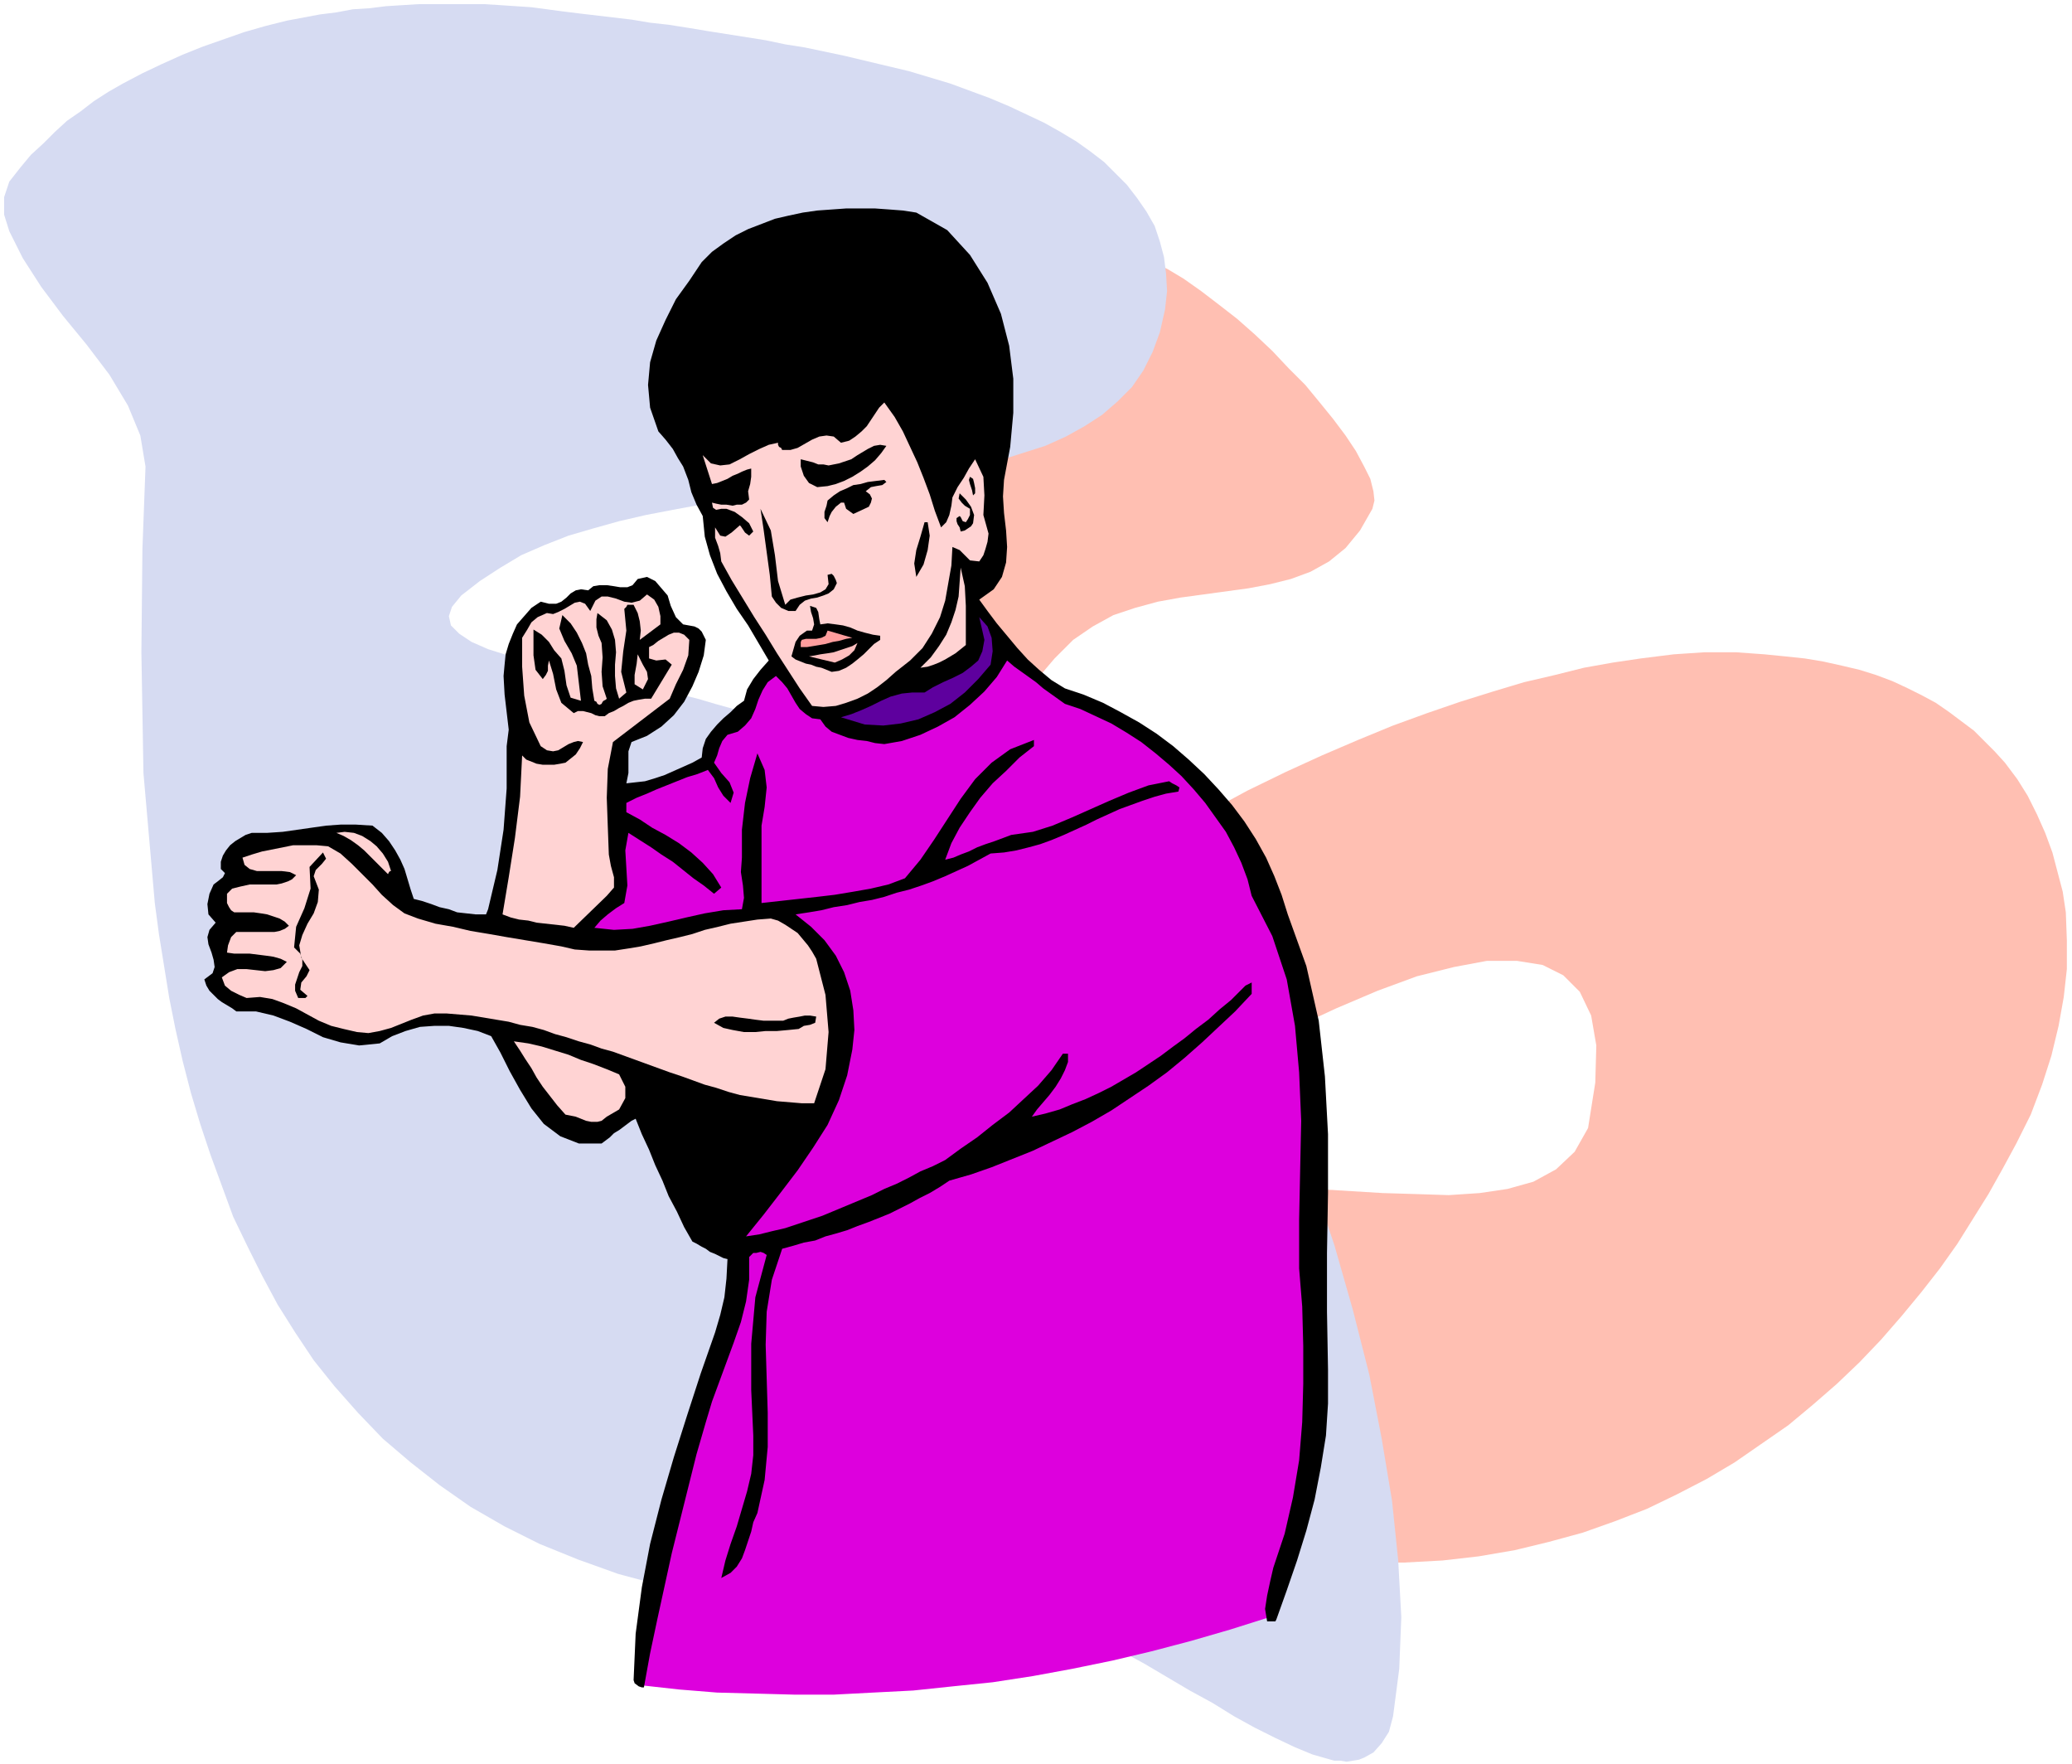 <svg xmlns="http://www.w3.org/2000/svg" fill-rule="evenodd" height="1.709in" preserveAspectRatio="none" stroke-linecap="round" viewBox="0 0 2008 1709" width="2.008in"><style>.pen1{stroke:none}.brush5{fill:#000}.brush6{fill:#ffd3d3}</style><path class="pen1" style="fill:#ffbfb2" d="m769 1133 5 14 7 4 11-4 14-10 16-16 17-21 20-25 21-28 22-29 22-30 23-30 23-28 22-26 22-22 21-17 20-12 40-24 39-22 38-21 37-20 37-18 35-16 35-15 34-14 33-12 32-11 32-10 30-9 30-7 28-7 28-5 27-4 16-2 16-2 15-1 15-1h30l14 1 14 1 20 2 19 2 18 3 18 4 17 4 16 5 16 6 15 7 14 7 13 7 13 9 12 9 12 9 10 10 10 10 10 11 12 16 10 16 9 18 8 18 7 19 5 19 5 19 3 20 1 27v28l-3 27-5 28-7 29-9 28-11 29-14 28-13 24-14 25-15 24-15 24-17 24-18 23-19 23-20 23-21 22-22 21-23 20-24 20-26 18-26 18-27 16-29 15-29 14-31 12-31 11-33 9-33 8-35 6-35 4-37 2h-38l-39-2-40-4-41-7-43-8-43-11-45-14-46-16-15-13-5-26 3-33 10-40 17-41 20-41 24-37 25-29 22-17 25-11 28-8 30-4 32-1 32 1 33 2 33 2 33 1 31 1 30-2 27-4 25-7 22-12 18-17 13-23 7-44 1-36-5-29-11-23-16-16-20-10-25-4h-29l-32 6-36 9-38 14-40 17-43 20-43 23-45 25-46 27-46 28-45 30-45 30-44 30-43 30-41 30-39 28-36 27-33 25-29 24-26 20-22 17-17 14-12 10-6 6-1 1-29-7-25-15-21-23-16-28-11-33-7-37-1-40 5-41 8-24 17-39 24-52 32-61 37-70 41-76 43-80 46-82 46-81 45-79 44-74 40-68 35-58 30-48 23-35 15-19 8-6 9-3 10-1 11 2 13 4 13 6 14 7 15 9 17 12 17 13 18 14 17 15 17 16 16 17 16 16 14 17 13 16 12 16 10 15 8 15 6 12 3 12 1 9-2 8-12 21-14 17-16 13-18 10-19 7-20 5-21 4-22 3-22 3-22 3-22 4-22 6-21 7-20 11-19 13-18 18-23 27-24 29-24 30-23 32-23 32-23 34-21 33-19 34-19 33-16 34-13 32-12 32-8 31-5 29-2 27 2 26z"/><path class="pen1" style="fill:#d6dbf2" d="m141 452-5-30-12-29-18-30-22-29-23-28-21-28-18-28-13-26-5-16v-17l5-15 11-14 10-12 12-11 11-11 12-11 13-9 13-10 14-9 14-8 19-10 19-9 20-9 20-8 20-7 20-7 21-6 20-5 16-3 16-3 16-2 16-3 16-1 16-2 16-1 16-1h63l16 1 15 1 15 1 15 2 15 2 16 2 17 2 17 2 17 2 18 3 18 2 19 3 18 3 19 3 19 3 19 3 19 4 19 3 19 4 19 4 21 5 21 5 21 5 20 6 20 6 19 7 19 7 19 8 17 8 17 8 16 9 15 9 14 10 13 10 11 11 11 11 10 13 9 13 8 14 5 15 4 15 2 16 1 17-2 18-5 22-7 19-9 18-11 16-14 14-15 13-17 11-18 10-20 9-22 7-22 7-24 5-24 5-25 5-26 4-27 3-27 4-27 3-28 3-27 4-28 3-27 4-27 5-26 5-26 6-25 7-24 7-23 9-23 10-20 12-20 13-18 14-9 11-3 9 2 9 8 8 12 8 16 7 19 6 21 6 23 5 24 6 25 5 25 5 23 5 23 5 20 5 17 5 25 7 25 6 26 5 27 4 27 3 26 3 27 3 27 3 26 5 26 5 24 6 24 8 23 9 21 12 20 15 18 17 29 36 29 41 28 47 27 52 26 56 25 58 23 61 21 62 18 63 16 63 12 62 10 60 6 58 3 55-2 50-6 46-4 15-7 11-8 9-9 5-5 2-6 1-6 1-6-1h-6l-7-2-7-2-7-2-17-7-19-9-20-10-20-11-21-13-22-12-22-13-22-13-22-12-23-11-22-10-22-8-21-6-21-5-21-1-19 1-56 2-53-1-51-3-48-5-46-7-44-10-41-11-39-14-37-15-34-17-33-19-30-21-28-22-27-23-24-25-23-26-20-25-18-27-17-27-15-28-14-28-14-29-11-30-11-30-10-30-9-30-8-31-7-31-6-30-5-31-5-31-4-30-11-126-2-117 1-100 3-80z"/><path class="pen1" style="fill:#d0d" d="m765 616-46 79-12 7-7 6-4 7-3 7-4 8-7 7-13 8-20 9-81 29-8 51-3 43v36l4 30 7 25 10 21 11 19 14 17 14 16 16 17 16 19 15 21 16 26 14 30 12 36 11 44-14 50-15 50-15 49-13 49-13 49-10 50-9 50-6 52 36 4 37 3 38 1 37 1h38l38-2 39-2 38-4 39-4 39-6 38-7 39-8 38-9 38-10 38-11 38-12 44-184-5-403-10-34-10-30-9-28-10-25-10-23-11-21-12-20-13-18-15-16-16-16-18-15-20-15-22-15-26-15-28-15-31-16-41-42H765z"/><path class="pen1 brush5" d="m918 223 22 24 17 27 13 30 8 31 4 32v33l-3 33-6 32-1 16 1 16 2 17 1 16-1 15-4 14-8 12-14 10 8 11 9 12 10 12 10 12 10 11 11 10 12 10 13 8 18 6 19 8 17 9 18 10 17 11 16 12 15 13 15 14 14 15 13 15 12 16 11 17 10 18 8 18 7 18 6 19 18 50 12 53 6 54 3 56v57l-1 58v57l1 56v33l-2 31-5 31-6 31-8 30-9 29-10 29-10 28-1 2h-8l-2-12 2-13 3-14 3-13 11-33 8-35 6-36 3-37 1-37v-37l-1-38-3-37v-47l1-48 1-48-2-47-4-45-8-45-14-42-20-39-4-16-6-16-7-15-8-15-10-14-10-14-11-13-12-13-12-11-13-11-14-11-14-9-15-9-15-7-15-7-15-5-7-5-7-5-7-5-7-6-7-5-7-5-7-5-7-6-10 16-12 14-14 13-15 12-16 9-17 8-18 6-17 3-9-1-8-2-9-1-9-2-8-3-8-3-6-5-5-7-8-1-6-4-6-5-4-6-4-7-4-7-5-6-6-6-8 6-5 8-4 9-3 9-4 9-6 7-7 6-10 3-5 6-3 7-2 7-3 7 7 10 8 9 4 10-3 10-7-7-5-8-4-9-6-8-10 4-10 3-10 4-10 4-10 4-9 4-10 4-10 5v9l13 7 12 8 13 7 13 8 12 9 11 10 10 11 8 13-7 6-10-8-10-7-10-8-10-8-11-7-10-7-11-7-11-7-3 17 1 17 1 17-3 17-8 5-8 6-7 6-6 7 19 2 18-1 17-3 18-4 17-4 18-4 18-3 18-1 2-11-1-12-2-13 1-14v-27l3-26 5-24 7-24 7 16 2 17-2 19-3 18v75l18-2 18-2 18-2 17-2 18-3 17-3 17-4 16-6 15-18 13-19 13-20 13-20 14-19 16-16 18-13 23-9v6l-14 11-13 13-13 12-12 14-10 14-10 15-8 15-6 16 8-2 7-3 8-3 8-4 8-3 9-3 8-3 8-3 21-3 19-6 19-8 18-8 18-8 19-8 19-7 20-4 3 2 4 2 3 2-1 4-12 2-11 3-12 4-11 4-11 4-11 5-11 5-10 5-11 5-11 5-12 5-11 4-11 3-12 3-12 2-13 1-11 6-11 6-11 5-11 5-12 5-11 4-12 4-12 3-12 4-12 3-12 2-12 3-13 2-12 3-12 2-13 2 15 12 13 13 11 15 8 16 6 18 3 19 1 19-2 19-5 25-8 24-11 24-14 22-15 22-16 21-17 22-17 21 13-2 12-3 13-3 12-4 12-4 12-4 12-5 12-5 12-5 12-5 12-6 12-5 12-6 11-6 12-5 12-6 15-11 16-11 15-12 16-12 14-13 14-13 13-15 11-16h5v8l-3 8-4 8-5 8-6 8-6 7-6 7-5 7 13-3 14-4 12-5 13-5 13-6 12-6 12-7 12-7 12-8 12-8 12-9 11-8 11-9 12-9 11-10 11-9 4-4 5-5 5-5 6-3v11l-16 17-16 15-16 15-17 15-17 14-18 13-18 12-18 12-19 11-19 10-19 9-19 9-20 8-20 8-20 7-21 6-9 6-10 6-10 5-9 5-10 5-10 5-10 4-10 4-11 4-10 4-10 3-11 3-10 4-11 2-10 3-11 3-10 30-5 31-1 32 1 33 1 33v33l-3 32-7 32-4 9-2 9-3 9-3 9-3 8-5 8-6 6-9 5 4-17 5-16 6-17 5-17 5-17 4-17 2-18v-19l-2-44v-45l4-45 11-41-3-2-3-1-4 1h-3l-4 4v22l-3 21-5 20-7 20-7 19-7 19-7 19-6 20-9 31-8 32-8 32-8 32-7 32-7 32-7 33-6 33h-2l-3-1-4-3-1-3 2-45 6-45 8-42 11-43 12-41 13-41 13-40 14-40 5-17 4-17 2-18 1-19-4-1-4-2-4-2-5-2-4-3-4-2-5-3-4-2-8-14-7-15-8-15-6-15-7-15-6-15-7-15-6-15-4 2-4 3-4 3-4 3-5 3-4 4-4 3-4 3h-22l-18-7-16-12-12-15-11-18-10-18-9-18-9-16-13-5-14-3-14-2h-14l-14 1-14 4-13 5-12 7-20 2-18-3-17-5-16-8-16-7-16-6-17-4h-19l-4-3-5-3-5-3-4-3-4-4-4-4-3-5-2-6 8-6 2-6-1-7-2-7-3-8-1-7 2-7 6-7-7-8-1-10 2-10 4-9 4-3 5-4 2-4-4-4v-7l2-6 3-5 4-5 5-4 5-3 5-3 6-2h15l15-1 14-2 14-2 14-2 14-1h15l16 1 9 7 7 8 6 9 5 9 4 9 3 10 3 10 3 9 8 2 9 3 8 3 9 2 8 3 9 1 9 1h10l2-5 9-38 6-39 3-40v-41l2-16-2-17-2-17-1-18 1-11 1-10 3-10 4-10 4-9 7-8 7-8 9-6 8 2h7l5-2 5-4 4-4 5-3 5-1 7 1 5-4 6-1h7l7 1 6 1h7l5-2 5-6 9-2 8 4 6 7 6 7 3 10 5 11 7 7 11 2 4 2 3 3 2 4 2 4-2 15-5 16-6 14-8 15-10 13-12 11-14 9-15 6-3 9v21l-2 10 9-1 9-1 10-3 9-3 9-4 9-4 9-4 9-5 1-9 3-9 5-7 6-7 6-6 7-6 6-6 7-5 3-11 6-10 7-9 8-9-10-17-10-17-11-16-10-17-9-17-7-18-5-18-2-20-6-11-5-12-3-12-5-13-5-8-5-9-7-9-7-8-8-23-2-22 2-22 6-21 9-20 10-20 13-18 12-18 10-10 11-8 12-8 12-6 13-5 13-5 13-3 14-3 14-2 14-1 14-1h28l14 1 13 1 13 2 30 17z"/><path class="pen1 brush6" d="m912 511 5-5 3-7 2-9 1-8 5-10 6-9 5-9 6-9 8 17 1 18-1 19 5 18-1 8-2 7-2 6-4 6-9-1-5-5-5-5-7-3-1 18-3 17-3 17-5 16-8 16-9 14-12 12-14 11-9 8-9 7-9 6-10 5-11 4-10 3-12 1-11-1-12-17-11-17-11-17-11-18-11-17-11-18-11-18-10-18-1-8-2-7-3-8v-10l5 8 5 1 6-4 8-7 1 1 4 6 4 3 4-4-4-8-7-6-7-5-8-3h-5l-5 1-3-2-1-5 4 1 5 1h5l6 1 4-1h5l4-2 3-3-1-8 2-7 1-7v-8l-4 1-5 2-4 2-5 2-5 3-5 2-5 2-5 1-9-28 8 8 9 2 9-1 10-5 9-5 10-5 9-4 9-2v2l1 2 2 1 1 2h8l7-2 7-4 7-4 7-3 7-1 7 1 7 6 8-2 6-4 6-5 5-5 4-6 4-6 4-6 5-5 10 14 8 14 7 15 7 15 6 15 6 16 5 16 6 16z"/><path class="pen1 brush5" d="m859 432-5 7-6 7-7 6-7 5-8 5-8 4-8 3-8 2-10 1-8-4-5-7-3-9v-7l4 1 4 1 4 1 5 2h5l5 1 5-1 5-1 6-2 6-2 6-4 5-3 5-3 6-3 6-1 6 1zm86 46-2 2-1-5-2-6-1-4 1-3 3 2 1 4 1 5v5zm-86-11-4 3-6 1-5 1-5 4 4 3 2 4-1 4-2 4-15 7-7-5-2-6h-3l-5 4-4 5-2 4-2 6-3-4v-6l2-6 1-5 6-5 6-4 7-3 6-3 7-1 7-2 8-1 8-1 2 2zm84 40-2 3-3 2-3 2-4 1-1-4-2-3-1-3v-3l3-2 1 1 1 2 1 2 3 1 2-3 2-4v-6l-5-3-3-3-3-4 1-5 6 6 5 7 3 8-1 8zm-182 79 5-5 7-2 8-2 7-1 7-2 5-3 3-5-1-9 4-1 2 2 2 4 1 3-3 6-5 4-5 2-6 2-6 1-6 2-5 4-4 6h-7l-7-3-5-5-4-6-2-21-3-22-3-22-3-20 10 21 4 24 3 25 7 23zm138-80 2 13-2 14-4 14-7 12-2-13 2-13 4-13 4-14h3z"/><path class="pen1 brush6" d="m936 625-5 4-5 4-5 3-5 3-6 3-5 2-6 2-7 1 10-10 8-11 7-11 5-12 4-12 3-13 1-14 1-14 4 18 1 19v38zm-296-20-20 15 1-9-1-9-2-8-4-8h-6l-1 2-2 2 2 21-3 20-2 20 5 20-7 6-3-10-1-12v-11l1-12-1-12-3-10-5-9-9-7-1 6v8l2 8 3 7 1 14-1 14 1 14 4 12-1 1-2 1-1 1-1 2-2 1-2-1-1-2-2-1-2-12-1-12-3-11-2-11-4-10-5-10-6-9-8-8-3 13 5 12 7 12 5 12 4 34-10-3-4-12-2-14-3-12-7-8-5-8-7-7-8-5v25l2 14 7 9 3-4 2-4v-5l1-5 4 13 3 15 5 13 12 10 4-2h5l4 1 4 1 4 2 4 1h5l4-3 5-2 5-3 4-2 5-3 5-2 5-1 6-1h6l20-33-6-5-9 1-7-2v-11l4-2 5-4 5-3 5-3 5-2h5l5 2 5 5-1 15-5 14-7 14-6 14-55 42-5 26-1 28 1 28 1 27 2 11 3 11v10l-7 8-32 31-9-2-9-1-9-1-9-1-8-2-9-1-8-2-8-3 6-36 6-38 5-40 2-40 4 4 5 2 5 2 6 1h11l6-1 5-1 5-4 5-4 4-6 3-6-5-1-4 1-5 2-5 3-5 3-5 1-6-1-6-4-11-23-5-26-2-28v-28l5-8 4-7 6-5 9-4 6 1 5-2 6-3 5-3 5-3 5-1 5 2 5 7 5-10 6-4h6l8 2 8 3 7 1 8-2 7-6 7 5 4 7 2 9v8z"/><path class="pen1 brush5" d="m795 605 7-1 8 1 7 1 7 2 7 3 7 2 8 2 7 1v4l-6 4-5 5-5 5-6 5-5 4-6 4-7 3-7 1-5-2-5-2-5-1-5-2-5-1-5-2-5-2-4-3 2-7 2-7 4-6 7-5h5l2-6-1-6-2-6-1-6 6 2 2 4 1 7 1 5z"/><path class="pen1" style="fill:#5e009e" d="m960 644-12 14-13 13-14 11-15 8-16 7-17 4-17 2-18-1-23-7 10-3 10-4 9-4 10-5 9-4 11-3 10-1h12l8-5 10-5 9-4 10-5 8-6 7-6 4-9 2-11-5-22 8 9 4 11 1 13-2 13z"/><path class="pen1" style="fill:#ff9e9e" d="m826 618-6 1-7 2-6 1-7 2-6 1-6 1-6 1h-6v-5l1-2 4-1h10l5-1 4-2 2-5 24 7z"/><path class="pen1" style="fill:#ffbfbf" d="m809 642-25-6 6-1 5-1 7-1 6-1 6-2 6-2 6-2 5-3-3 7-5 5-7 4-7 3z"/><path class="pen1 brush6" d="m623 668-8-5v-9l2-11 1-9 5 10 4 7 1 7-5 10zM379 844h-1l-1 1-1 2 1 1-6-6-6-6-6-6-6-6-6-5-7-5-7-4-7-3 8-1 9 1 8 3 8 5 6 5 6 7 5 8 3 9z"/><path class="pen1 brush6" d="m405 890 17 5 17 3 17 4 18 3 17 3 18 3 18 3 17 3 13 3 14 1h25l13-2 12-2 13-3 12-3 13-3 12-3 12-4 13-3 12-3 13-2 13-2 13-1 7 2 7 4 6 4 6 4 5 6 5 6 4 6 4 7 9 35 3 36-3 36-11 33h-12l-12-1-12-1-12-2-12-2-12-2-11-3-12-4-11-3-11-4-11-4-12-4-11-4-11-4-11-4-11-4-11-4-11-3-11-4-11-3-12-4-11-3-11-4-11-3-12-2-11-3-12-2-12-2-12-2-12-1-12-1h-12l-11 2-11 4-10 4-10 4-11 3-11 2-11-1-13-3-12-3-12-5-11-6-11-6-12-5-11-4-12-2-13 1-7-3-8-4-6-5-3-8 7-5 8-3h9l9 1 9 1 8-1 7-2 6-6-6-3-7-2-7-1-8-1-8-1h-15l-7-1 1-7 3-8 5-5h37l5-1 5-2 4-3-4-4-5-3-6-2-6-2-6-1-7-1h-19l-3-2-2-3-2-4v-9l5-5 8-2 9-2h26l5-1 6-2 4-2 4-4-6-3-8-1h-24l-7-2-5-4-2-7 9-3 10-3 10-2 10-2 10-2h23l11 1 12 7 11 10 10 10 10 10 9 10 11 10 11 8 13 5z"/><path class="pen1 brush5" d="m304 849 5 13-1 12-4 11-6 10-5 11-3 10 2 12 8 12-3 6-5 6-1 7 7 6-2 2h-7l-3-7v-6l2-6 2-6 3-6v-6l-2-6-6-6 2-20 8-18 6-19-1-21 13-14 3 6-4 5-6 6-2 6zm487 136-1 6-5 2-6 1-5 3-10 1-11 1h-11l-10 1h-11l-11-2-9-2-9-5 5-4 6-2h7l7 1 8 1 7 1 8 1h19l5-2 5-1 6-1 5-1h5l6 1z"/><path class="pen1 brush6" d="m600 1041 6 12v11l-6 11-12 7-5 4-4 1h-6l-5-1-5-2-5-2-5-1-5-1-8-9-7-9-7-9-6-9-5-9-6-9-5-8-6-9 14 2 13 3 13 4 13 4 12 5 12 4 13 5 12 5z"/></svg>
